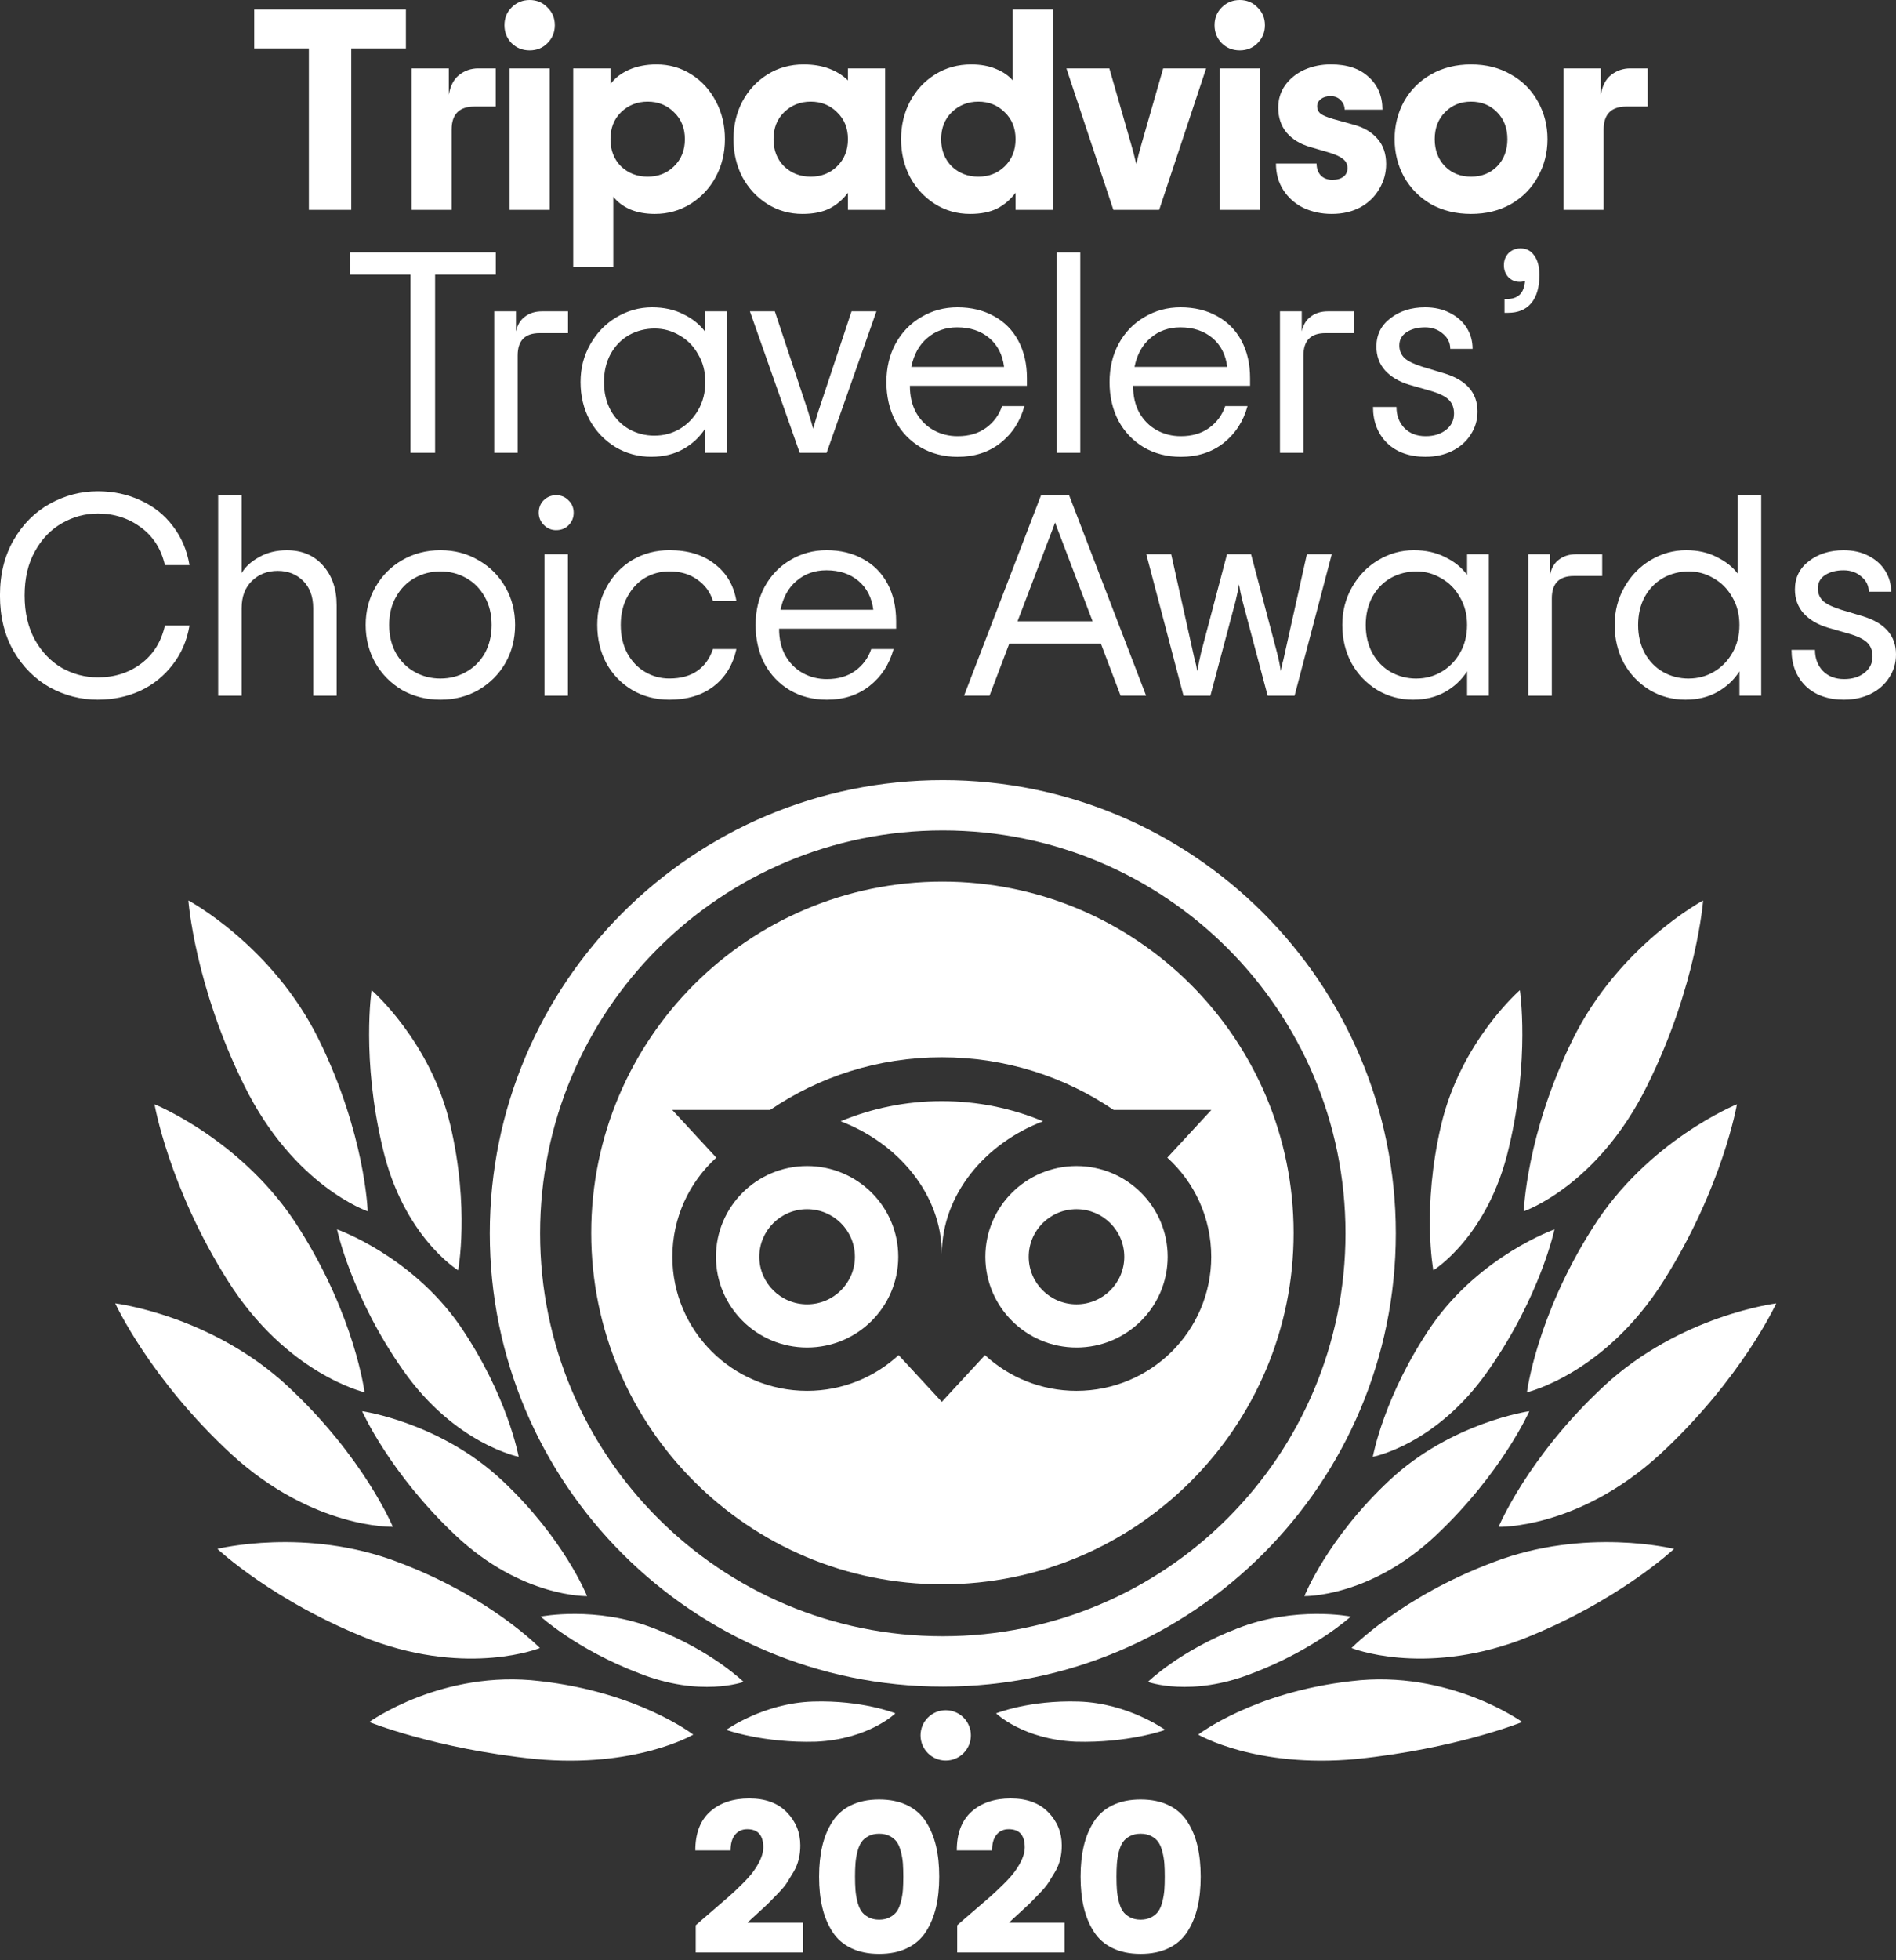 <svg width="60" height="62" viewBox="0 0 60 62" fill="none" xmlns="http://www.w3.org/2000/svg">
<rect x="0" y="0" width="60" height="62" fill="#333333" stroke="none"/>
<g clip-path="url(#clip0_2005_87533)">
<path d="M12.845 1.531H11.115V6.639H9.774V1.531H8.045V0.299H12.845V1.531ZM15.688 2.165V3.37H15.018C14.535 3.37 14.293 3.612 14.293 4.094V6.639H13.025V2.165H14.203V2.998C14.251 2.714 14.36 2.506 14.529 2.373C14.703 2.234 14.906 2.164 15.135 2.164H15.688L15.688 2.165ZM16.762 1.594C16.538 1.594 16.348 1.519 16.191 1.367C16.039 1.211 15.964 1.021 15.964 0.797C15.964 0.573 16.039 0.386 16.191 0.235C16.348 0.078 16.538 0 16.762 0C16.986 0 17.172 0.078 17.323 0.235C17.48 0.387 17.558 0.573 17.558 0.797C17.558 1.02 17.48 1.211 17.323 1.367C17.172 1.519 16.985 1.594 16.762 1.594ZM16.128 2.165H17.396V6.639H16.128V2.165ZM18.141 2.165H19.319V2.663C19.451 2.475 19.645 2.325 19.898 2.21C20.158 2.095 20.451 2.038 20.777 2.038C21.181 2.038 21.55 2.144 21.881 2.355C22.214 2.566 22.473 2.853 22.66 3.215C22.848 3.571 22.941 3.967 22.941 4.402C22.941 4.836 22.845 5.235 22.651 5.597C22.458 5.953 22.193 6.237 21.854 6.449C21.516 6.66 21.138 6.766 20.722 6.766C20.426 6.766 20.163 6.717 19.934 6.621C19.711 6.518 19.535 6.385 19.408 6.222V8.45H18.14V2.165H18.141ZM20.496 5.588C20.828 5.588 21.106 5.48 21.329 5.262C21.559 5.039 21.674 4.752 21.674 4.402C21.674 4.052 21.559 3.768 21.329 3.55C21.106 3.327 20.828 3.215 20.496 3.215C20.165 3.215 19.883 3.327 19.653 3.55C19.43 3.768 19.319 4.052 19.319 4.402C19.319 4.752 19.43 5.039 19.653 5.262C19.883 5.48 20.164 5.588 20.496 5.588ZM25.393 6.766C24.983 6.766 24.611 6.66 24.279 6.449C23.947 6.237 23.685 5.954 23.491 5.597C23.305 5.235 23.211 4.836 23.211 4.402C23.211 3.967 23.305 3.571 23.491 3.215C23.685 2.853 23.95 2.566 24.289 2.355C24.627 2.144 25.008 2.038 25.43 2.038C25.738 2.038 26.01 2.083 26.245 2.174C26.48 2.264 26.677 2.388 26.834 2.545V2.165H28.011V6.639H26.834V6.096C26.677 6.307 26.484 6.474 26.254 6.594C26.024 6.709 25.738 6.766 25.393 6.766V6.766ZM25.656 5.588C25.989 5.588 26.266 5.48 26.489 5.262C26.719 5.039 26.834 4.752 26.834 4.402C26.834 4.052 26.719 3.768 26.489 3.55C26.266 3.327 25.988 3.215 25.656 3.215C25.325 3.215 25.043 3.327 24.814 3.55C24.59 3.768 24.479 4.052 24.479 4.402C24.479 4.752 24.59 5.039 24.814 5.262C25.043 5.48 25.324 5.588 25.656 5.588ZM30.698 6.766C30.287 6.766 29.916 6.66 29.583 6.449C29.251 6.237 28.989 5.954 28.796 5.597C28.608 5.235 28.515 4.836 28.515 4.402C28.515 3.967 28.609 3.571 28.796 3.215C28.989 2.853 29.254 2.566 29.593 2.355C29.931 2.144 30.312 2.038 30.734 2.038C31.036 2.038 31.299 2.086 31.522 2.183C31.745 2.273 31.921 2.394 32.047 2.545V0.299H33.316V6.639H32.138V6.096C31.981 6.307 31.788 6.474 31.558 6.594C31.328 6.709 31.042 6.766 30.698 6.766V6.766ZM30.961 5.588C31.293 5.588 31.57 5.48 31.794 5.262C32.023 5.039 32.138 4.752 32.138 4.402C32.138 4.052 32.023 3.768 31.794 3.55C31.57 3.327 31.292 3.215 30.961 3.215C30.629 3.215 30.348 3.327 30.118 3.55C29.895 3.768 29.783 4.052 29.783 4.402C29.783 4.752 29.895 5.039 30.118 5.262C30.348 5.48 30.628 5.588 30.961 5.588ZM33.747 2.165H35.106L35.785 4.529C35.852 4.758 35.909 4.978 35.958 5.19C36.006 4.979 36.063 4.758 36.13 4.529L36.809 2.165H38.168L36.682 6.639H35.233L33.747 2.165ZM39.233 1.594C39.01 1.594 38.819 1.519 38.662 1.367C38.511 1.211 38.435 1.021 38.435 0.797C38.435 0.573 38.511 0.386 38.662 0.235C38.819 0.078 39.009 0 39.233 0C39.457 0 39.644 0.078 39.794 0.235C39.951 0.387 40.029 0.573 40.029 0.797C40.029 1.02 39.951 1.211 39.794 1.367C39.643 1.519 39.456 1.594 39.233 1.594ZM38.599 2.165H39.867V6.639H38.599V2.165ZM42.144 6.766C41.818 6.766 41.519 6.702 41.247 6.575C40.981 6.443 40.77 6.255 40.613 6.014C40.456 5.772 40.378 5.492 40.378 5.172H41.664C41.664 5.328 41.709 5.455 41.799 5.552C41.89 5.642 42.011 5.688 42.162 5.688C42.313 5.688 42.43 5.654 42.515 5.588C42.6 5.522 42.642 5.431 42.642 5.316C42.642 5.196 42.594 5.099 42.497 5.027C42.401 4.948 42.247 4.879 42.036 4.818L41.447 4.646C41.139 4.555 40.895 4.404 40.713 4.193C40.539 3.982 40.45 3.719 40.45 3.405C40.45 3.139 40.523 2.904 40.668 2.699C40.819 2.488 41.022 2.324 41.275 2.209C41.529 2.095 41.809 2.037 42.117 2.037C42.631 2.037 43.029 2.17 43.312 2.436C43.602 2.695 43.748 3.04 43.748 3.468H42.552C42.552 3.354 42.51 3.254 42.425 3.169C42.347 3.085 42.241 3.042 42.108 3.042C41.976 3.042 41.879 3.072 41.8 3.133C41.722 3.194 41.682 3.269 41.682 3.359C41.682 3.462 41.722 3.544 41.8 3.604C41.879 3.658 42.011 3.712 42.199 3.767L42.851 3.948C43.164 4.033 43.412 4.181 43.593 4.392C43.774 4.597 43.865 4.863 43.865 5.189C43.865 5.473 43.792 5.736 43.647 5.977C43.508 6.219 43.309 6.412 43.05 6.557C42.79 6.696 42.488 6.766 42.144 6.766ZM46.552 6.766C46.075 6.766 45.652 6.663 45.284 6.457C44.922 6.246 44.638 5.959 44.432 5.597C44.234 5.235 44.133 4.836 44.133 4.402C44.133 3.967 44.233 3.569 44.432 3.206C44.638 2.844 44.922 2.56 45.284 2.355C45.652 2.144 46.075 2.038 46.552 2.038C47.029 2.038 47.449 2.144 47.811 2.355C48.179 2.56 48.463 2.844 48.663 3.206C48.868 3.569 48.971 3.967 48.971 4.402C48.971 4.836 48.868 5.235 48.663 5.597C48.464 5.959 48.18 6.246 47.811 6.457C47.449 6.663 47.029 6.766 46.552 6.766ZM46.552 5.588C46.885 5.588 47.159 5.48 47.376 5.262C47.594 5.039 47.702 4.752 47.702 4.402C47.702 4.052 47.594 3.768 47.376 3.55C47.159 3.327 46.884 3.215 46.552 3.215C46.221 3.215 45.946 3.327 45.728 3.55C45.511 3.768 45.402 4.052 45.402 4.402C45.402 4.752 45.511 5.039 45.728 5.262C45.946 5.48 46.22 5.588 46.552 5.588ZM52.143 2.165V3.37H51.472C50.989 3.37 50.748 3.612 50.748 4.094V6.639H49.48V2.165H50.657V2.998C50.706 2.714 50.814 2.506 50.983 2.373C51.158 2.234 51.361 2.164 51.589 2.164H52.142L52.143 2.165ZM15.689 8.688H13.769V14.321H12.991V8.688H11.071V7.981H15.69V8.688H15.689ZM17.976 9.847V10.536H17.079C16.614 10.536 16.382 10.771 16.382 11.242V14.322H15.64V9.847H16.328V10.481C16.377 10.27 16.473 10.114 16.618 10.011C16.762 9.902 16.94 9.847 17.152 9.847H17.976ZM20.617 14.448C20.201 14.448 19.82 14.345 19.476 14.14C19.132 13.929 18.86 13.645 18.661 13.288C18.468 12.926 18.372 12.524 18.372 12.084C18.372 11.643 18.474 11.251 18.68 10.888C18.885 10.526 19.16 10.242 19.504 10.037C19.854 9.826 20.232 9.72 20.636 9.72C21.01 9.72 21.34 9.792 21.623 9.937C21.913 10.076 22.146 10.263 22.32 10.498V9.847H23.009V14.321H22.32V13.551C22.145 13.823 21.913 14.04 21.623 14.203C21.334 14.366 20.998 14.447 20.618 14.447L20.617 14.448ZM20.717 13.778C21.001 13.778 21.264 13.709 21.505 13.57C21.752 13.425 21.948 13.225 22.093 12.972C22.244 12.713 22.32 12.417 22.32 12.084C22.32 11.752 22.244 11.459 22.093 11.206C21.948 10.946 21.752 10.748 21.505 10.608C21.263 10.464 21.001 10.391 20.717 10.391C20.433 10.391 20.149 10.46 19.902 10.6C19.66 10.739 19.467 10.938 19.322 11.197C19.183 11.457 19.113 11.753 19.113 12.085C19.113 12.417 19.183 12.713 19.322 12.973C19.467 13.233 19.66 13.431 19.902 13.571C20.149 13.71 20.421 13.779 20.717 13.779V13.778ZM23.733 9.847H24.52L25.571 13.009C25.649 13.262 25.703 13.446 25.734 13.561C25.764 13.446 25.819 13.262 25.897 13.009L26.948 9.847H27.735L26.159 14.322H25.308L23.732 9.847H23.733ZM32.499 12.202H28.794C28.794 12.528 28.86 12.812 28.993 13.054C29.132 13.296 29.317 13.479 29.545 13.606C29.775 13.733 30.028 13.796 30.306 13.796C30.662 13.796 30.961 13.709 31.203 13.533C31.445 13.358 31.614 13.129 31.71 12.845H32.417C32.284 13.328 32.031 13.718 31.656 14.014C31.287 14.303 30.838 14.449 30.306 14.449C29.871 14.449 29.482 14.349 29.138 14.15C28.793 13.944 28.525 13.664 28.331 13.307C28.144 12.945 28.051 12.537 28.051 12.084C28.051 11.631 28.147 11.227 28.34 10.87C28.539 10.508 28.811 10.227 29.156 10.028C29.5 9.822 29.88 9.72 30.297 9.72C30.737 9.72 31.124 9.813 31.456 10C31.789 10.181 32.045 10.441 32.226 10.779C32.407 11.117 32.498 11.512 32.498 11.965V12.201L32.499 12.202ZM30.288 10.354C29.92 10.354 29.606 10.466 29.346 10.689C29.087 10.907 28.918 11.212 28.839 11.604H31.774C31.726 11.217 31.569 10.912 31.303 10.689C31.038 10.466 30.699 10.354 30.289 10.354H30.288ZM33.443 7.982H34.186V14.322H33.443V7.982ZM39.56 12.202H35.856C35.856 12.528 35.922 12.812 36.054 13.054C36.194 13.296 36.377 13.479 36.607 13.606C36.837 13.733 37.09 13.796 37.368 13.796C37.724 13.796 38.023 13.709 38.265 13.533C38.507 13.358 38.675 13.129 38.772 12.845H39.478C39.346 13.328 39.092 13.718 38.718 14.014C38.35 14.303 37.899 14.449 37.368 14.449C36.933 14.449 36.544 14.349 36.199 14.15C35.855 13.944 35.586 13.664 35.393 13.307C35.205 12.945 35.112 12.537 35.112 12.084C35.112 11.631 35.209 11.227 35.402 10.87C35.601 10.508 35.873 10.227 36.217 10.028C36.562 9.822 36.942 9.72 37.358 9.72C37.799 9.72 38.185 9.813 38.518 10C38.85 10.181 39.106 10.441 39.288 10.779C39.469 11.117 39.559 11.512 39.559 11.965V12.201L39.56 12.202ZM37.351 10.354C36.983 10.354 36.668 10.466 36.409 10.689C36.149 10.907 35.98 11.212 35.902 11.604H38.836C38.788 11.217 38.631 10.912 38.366 10.689C38.1 10.466 37.762 10.354 37.352 10.354H37.351ZM42.842 9.847V10.536H41.945C41.48 10.536 41.248 10.771 41.248 11.242V14.322H40.505V9.847H41.194V10.481C41.242 10.27 41.339 10.114 41.483 10.011C41.628 9.902 41.806 9.847 42.018 9.847H42.842ZM45.117 14.448C44.603 14.448 44.196 14.303 43.894 14.013C43.598 13.717 43.45 13.337 43.45 12.872H44.192C44.192 13.138 44.274 13.358 44.437 13.533C44.606 13.708 44.832 13.796 45.116 13.796C45.376 13.796 45.59 13.73 45.759 13.597C45.928 13.465 46.013 13.292 46.013 13.081C46.013 12.894 45.955 12.747 45.84 12.637C45.726 12.529 45.529 12.435 45.252 12.357L44.59 12.167C44.27 12.07 44.017 11.919 43.829 11.714C43.648 11.508 43.557 11.258 43.557 10.962C43.557 10.587 43.706 10.288 44.002 10.065C44.297 9.835 44.663 9.72 45.097 9.72C45.393 9.72 45.653 9.778 45.876 9.893C46.106 10.008 46.284 10.164 46.411 10.363C46.538 10.562 46.601 10.786 46.601 11.034H45.894C45.894 10.841 45.815 10.68 45.658 10.553C45.507 10.421 45.321 10.354 45.097 10.354C44.862 10.354 44.665 10.406 44.509 10.508C44.357 10.611 44.282 10.75 44.282 10.925C44.282 11.088 44.34 11.224 44.454 11.332C44.575 11.435 44.766 11.525 45.025 11.604L45.687 11.803C46.399 12.014 46.756 12.419 46.756 13.017C46.756 13.288 46.683 13.533 46.538 13.75C46.399 13.968 46.204 14.14 45.95 14.266C45.702 14.387 45.424 14.447 45.117 14.447V14.448ZM47.609 9.458H47.682C47.857 9.458 47.993 9.412 48.089 9.322C48.187 9.231 48.243 9.083 48.262 8.878C48.225 8.902 48.168 8.914 48.089 8.914C47.95 8.914 47.833 8.866 47.736 8.769C47.64 8.667 47.591 8.54 47.591 8.389C47.591 8.239 47.64 8.111 47.736 8.009C47.839 7.907 47.966 7.856 48.116 7.856C48.304 7.856 48.449 7.931 48.551 8.082C48.66 8.227 48.715 8.432 48.715 8.698C48.715 9.09 48.627 9.39 48.452 9.595C48.283 9.794 48.038 9.894 47.718 9.894H47.61V9.459L47.609 9.458ZM3.097 22.131C2.56 22.131 2.052 22.001 1.575 21.741C1.105 21.475 0.724 21.095 0.434 20.6C0.145 20.098 -0.001 19.51 -0.001 18.834C-0.001 18.157 0.144 17.578 0.434 17.076C0.724 16.575 1.105 16.195 1.575 15.935C2.052 15.669 2.559 15.537 3.097 15.537C3.586 15.537 4.036 15.633 4.447 15.826C4.863 16.014 5.205 16.285 5.471 16.641C5.742 16.991 5.917 17.402 5.996 17.873H5.218C5.103 17.366 4.849 16.967 4.457 16.678C4.064 16.388 3.611 16.243 3.098 16.243C2.694 16.243 2.313 16.345 1.957 16.551C1.607 16.75 1.323 17.046 1.105 17.439C0.888 17.825 0.779 18.29 0.779 18.834C0.779 19.377 0.888 19.845 1.105 20.238C1.323 20.624 1.607 20.92 1.957 21.125C2.313 21.324 2.694 21.425 3.098 21.425C3.624 21.425 4.079 21.28 4.465 20.99C4.852 20.7 5.103 20.298 5.218 19.785H5.996C5.918 20.255 5.74 20.669 5.462 21.025C5.19 21.381 4.849 21.656 4.438 21.849C4.027 22.037 3.581 22.13 3.097 22.13V22.131ZM6.904 15.664H7.647V18.128C7.762 17.929 7.946 17.76 8.199 17.621C8.453 17.476 8.746 17.403 9.077 17.403C9.555 17.403 9.935 17.563 10.218 17.883C10.508 18.204 10.653 18.623 10.653 19.142V22.005H9.911V19.233C9.911 18.871 9.805 18.584 9.594 18.373C9.383 18.162 9.114 18.056 8.788 18.056C8.462 18.056 8.19 18.162 7.973 18.373C7.755 18.584 7.647 18.871 7.647 19.233V22.005H6.904V15.664ZM13.937 22.131C13.49 22.131 13.085 22.028 12.723 21.823C12.367 21.611 12.086 21.328 11.88 20.971C11.675 20.609 11.572 20.207 11.572 19.766C11.572 19.325 11.675 18.927 11.88 18.571C12.086 18.209 12.366 17.925 12.723 17.719C13.085 17.508 13.49 17.402 13.937 17.402C14.384 17.402 14.785 17.508 15.142 17.719C15.504 17.925 15.788 18.209 15.993 18.571C16.199 18.927 16.301 19.325 16.301 19.766C16.301 20.207 16.199 20.609 15.993 20.971C15.788 21.327 15.504 21.611 15.142 21.823C14.786 22.028 14.384 22.131 13.937 22.131ZM13.937 21.461C14.233 21.461 14.505 21.392 14.752 21.252C14.999 21.113 15.196 20.918 15.341 20.664C15.485 20.404 15.558 20.105 15.558 19.767C15.558 19.429 15.485 19.133 15.341 18.879C15.196 18.619 14.999 18.42 14.752 18.281C14.505 18.142 14.233 18.073 13.937 18.073C13.641 18.073 13.369 18.142 13.122 18.281C12.874 18.42 12.678 18.619 12.533 18.879C12.388 19.133 12.315 19.429 12.315 19.767C12.315 20.105 12.388 20.404 12.533 20.664C12.678 20.918 12.874 21.113 13.122 21.252C13.369 21.392 13.641 21.461 13.937 21.461ZM17.602 16.769C17.451 16.769 17.321 16.715 17.212 16.606C17.104 16.497 17.049 16.367 17.049 16.216C17.049 16.065 17.1 15.929 17.202 15.826C17.311 15.718 17.444 15.663 17.601 15.663C17.758 15.663 17.888 15.717 17.991 15.826C18.099 15.929 18.154 16.059 18.154 16.216C18.154 16.373 18.1 16.505 17.991 16.615C17.888 16.717 17.759 16.768 17.601 16.768L17.602 16.769ZM17.23 17.53H17.972V22.005H17.23V17.53ZM21.183 22.131C20.748 22.131 20.355 22.028 20.005 21.823C19.661 21.617 19.389 21.337 19.19 20.98C18.997 20.618 18.901 20.213 18.901 19.766C18.901 19.319 19 18.918 19.2 18.561C19.399 18.199 19.67 17.915 20.015 17.709C20.365 17.504 20.755 17.401 21.183 17.401C21.769 17.401 22.246 17.546 22.615 17.837C22.989 18.12 23.219 18.509 23.303 19.005H22.561C22.476 18.728 22.313 18.504 22.071 18.335C21.83 18.159 21.534 18.072 21.183 18.072C20.9 18.072 20.64 18.141 20.405 18.28C20.175 18.419 19.991 18.619 19.852 18.878C19.713 19.132 19.644 19.428 19.644 19.766C19.644 20.104 19.713 20.403 19.852 20.663C19.991 20.917 20.178 21.113 20.414 21.252C20.649 21.391 20.905 21.46 21.183 21.46C21.546 21.46 21.842 21.378 22.071 21.216C22.301 21.053 22.464 20.824 22.561 20.528H23.303C23.195 21.029 22.956 21.421 22.587 21.705C22.219 21.989 21.751 22.131 21.183 22.131H21.183ZM28.36 19.885H24.655C24.655 20.211 24.721 20.495 24.854 20.736C24.993 20.978 25.177 21.162 25.407 21.289C25.636 21.416 25.889 21.479 26.167 21.479C26.523 21.479 26.823 21.392 27.064 21.216C27.306 21.041 27.475 20.812 27.571 20.528H28.278C28.145 21.011 27.892 21.4 27.517 21.696C27.149 21.986 26.699 22.131 26.167 22.131C25.732 22.131 25.343 22.032 24.999 21.832C24.654 21.627 24.386 21.346 24.193 20.99C24.005 20.627 23.912 20.22 23.912 19.767C23.912 19.314 24.008 18.91 24.201 18.553C24.401 18.191 24.672 17.91 25.017 17.71C25.361 17.505 25.741 17.402 26.158 17.402C26.599 17.402 26.985 17.496 27.317 17.683C27.65 17.864 27.906 18.124 28.087 18.462C28.268 18.8 28.359 19.195 28.359 19.648V19.883L28.36 19.885ZM26.151 18.037C25.782 18.037 25.468 18.149 25.208 18.372C24.949 18.589 24.78 18.894 24.701 19.287H27.636C27.587 18.9 27.431 18.595 27.165 18.372C26.9 18.149 26.561 18.037 26.151 18.037H26.151ZM34.837 20.356H31.939L31.314 22.004H30.508L32.944 15.664H33.832L36.269 22.004H35.462L34.837 20.356ZM34.575 19.65L33.552 16.96C33.467 16.742 33.413 16.598 33.388 16.525C33.364 16.598 33.31 16.742 33.225 16.96L32.201 19.65H34.574H34.575ZM36.275 17.53H37.063L37.751 20.618L37.805 20.863C37.842 20.983 37.868 21.104 37.887 21.225C37.923 21.026 37.965 20.824 38.014 20.618L38.829 17.53H39.59L40.405 20.618C40.459 20.824 40.502 21.026 40.532 21.225C40.55 21.104 40.578 20.983 40.614 20.863L40.668 20.618L41.356 17.53H42.144L40.967 22.005H40.115L39.318 19.007C39.269 18.813 39.233 18.638 39.209 18.481C39.185 18.638 39.149 18.813 39.101 19.007L38.303 22.005H37.452L36.275 17.53H36.275ZM44.724 22.131C44.307 22.131 43.926 22.028 43.583 21.823C43.238 21.611 42.966 21.328 42.767 20.971C42.574 20.609 42.478 20.207 42.478 19.766C42.478 19.325 42.581 18.933 42.786 18.571C42.991 18.209 43.266 17.925 43.61 17.719C43.96 17.508 44.338 17.402 44.742 17.402C45.117 17.402 45.446 17.475 45.73 17.62C46.019 17.759 46.252 17.946 46.427 18.181V17.529H47.115V22.004H46.427V21.234C46.251 21.506 46.019 21.723 45.73 21.886C45.44 22.049 45.105 22.13 44.724 22.13L44.724 22.131ZM44.823 21.461C45.107 21.461 45.37 21.392 45.611 21.252C45.858 21.108 46.055 20.908 46.2 20.655C46.351 20.395 46.426 20.099 46.426 19.767C46.426 19.434 46.351 19.142 46.2 18.889C46.055 18.629 45.858 18.43 45.611 18.291C45.369 18.146 45.107 18.073 44.823 18.073C44.539 18.073 44.255 18.143 44.008 18.282C43.766 18.421 43.573 18.62 43.428 18.88C43.289 19.139 43.219 19.435 43.219 19.768C43.219 20.1 43.289 20.396 43.428 20.656C43.573 20.915 43.766 21.114 44.008 21.253C44.255 21.392 44.527 21.462 44.823 21.462V21.461ZM50.702 17.53V18.218H49.805C49.34 18.218 49.108 18.453 49.108 18.925V22.005H48.365V17.53H49.053V18.164C49.102 17.953 49.198 17.796 49.343 17.693C49.488 17.585 49.666 17.53 49.877 17.53H50.702ZM53.343 22.131C52.926 22.131 52.545 22.028 52.202 21.823C51.857 21.611 51.585 21.328 51.386 20.971C51.193 20.609 51.097 20.207 51.097 19.766C51.097 19.325 51.2 18.933 51.405 18.571C51.611 18.209 51.885 17.925 52.229 17.719C52.579 17.508 52.957 17.402 53.361 17.402C53.729 17.402 54.053 17.475 54.33 17.62C54.614 17.759 54.834 17.933 54.992 18.145V15.664H55.734V22.004H55.046V21.234C54.87 21.506 54.638 21.723 54.349 21.886C54.059 22.049 53.724 22.13 53.343 22.13L53.343 22.131ZM53.442 21.461C53.726 21.461 53.989 21.392 54.23 21.252C54.477 21.108 54.674 20.908 54.819 20.655C54.97 20.395 55.045 20.099 55.045 19.767C55.045 19.434 54.97 19.142 54.819 18.889C54.674 18.629 54.477 18.43 54.23 18.291C53.988 18.146 53.726 18.073 53.442 18.073C53.158 18.073 52.874 18.143 52.627 18.282C52.385 18.421 52.192 18.62 52.047 18.88C51.908 19.139 51.839 19.435 51.839 19.768C51.839 20.1 51.908 20.396 52.047 20.656C52.192 20.915 52.385 21.114 52.627 21.253C52.874 21.392 53.146 21.462 53.442 21.462V21.461ZM58.361 22.131C57.847 22.131 57.44 21.986 57.138 21.696C56.842 21.4 56.694 21.02 56.694 20.555H57.436C57.436 20.821 57.518 21.041 57.681 21.216C57.849 21.391 58.076 21.479 58.36 21.479C58.619 21.479 58.834 21.413 59.003 21.28C59.172 21.147 59.257 20.975 59.257 20.764C59.257 20.576 59.199 20.429 59.084 20.32C58.97 20.212 58.774 20.118 58.496 20.039L57.834 19.849C57.514 19.752 57.261 19.602 57.073 19.396C56.892 19.191 56.801 18.94 56.801 18.644C56.801 18.27 56.95 17.971 57.245 17.747C57.541 17.518 57.907 17.403 58.341 17.403C58.637 17.403 58.897 17.46 59.12 17.575C59.35 17.69 59.528 17.847 59.654 18.046C59.782 18.245 59.845 18.469 59.845 18.716H59.138C59.138 18.523 59.059 18.363 58.902 18.236C58.751 18.103 58.564 18.037 58.341 18.037C58.106 18.037 57.909 18.089 57.752 18.191C57.601 18.293 57.526 18.433 57.526 18.607C57.526 18.77 57.584 18.906 57.698 19.015C57.819 19.117 58.01 19.208 58.269 19.287L58.931 19.485C59.643 19.697 60 20.102 60 20.699C60 20.971 59.927 21.215 59.782 21.433C59.643 21.65 59.447 21.823 59.194 21.949C58.946 22.069 58.668 22.13 58.361 22.13V22.131Z" fill="white"/>
<path d="M29.836 24.673C21.921 24.673 15.5 31.094 15.5 39.009C15.5 46.924 21.921 53.345 29.836 53.345C37.75 53.345 44.171 46.924 44.171 39.009C44.171 31.094 37.75 24.673 29.836 24.673ZM29.836 51.752C22.792 51.752 17.092 46.052 17.092 39.008C17.092 31.965 22.792 26.265 29.836 26.265C36.879 26.265 42.579 31.965 42.579 39.008C42.579 46.052 36.879 51.752 29.836 51.752Z" fill="white"/>
<path d="M21.939 54.863C21.939 54.863 20.197 53.519 17.086 53.171C14 52.797 11.685 54.465 11.685 54.465C11.685 54.465 13.775 55.311 16.936 55.635C20.122 55.933 21.939 54.863 21.939 54.863Z" fill="white"/>
<path d="M17.086 52.125C17.086 52.125 15.518 50.507 12.606 49.412C9.693 48.292 6.881 48.989 6.881 48.989C6.881 48.989 8.673 50.681 11.759 51.876C14.87 53.021 17.085 52.125 17.085 52.125H17.086Z" fill="white"/>
<path d="M12.432 48.292C12.432 48.292 11.511 46.077 9.097 43.837C6.683 41.597 3.646 41.223 3.646 41.223C3.646 41.223 4.741 43.613 7.33 46.002C9.919 48.366 12.432 48.291 12.432 48.291V48.292Z" fill="white"/>
<path d="M11.536 44.036C11.536 44.036 11.238 41.648 9.47 38.86C7.728 36.072 4.89 34.927 4.89 34.927C4.89 34.927 5.338 37.541 7.205 40.502C9.071 43.464 11.535 44.036 11.535 44.036H11.536Z" fill="white"/>
<path d="M11.636 38.312C11.636 38.312 11.561 35.873 10.092 32.886C8.624 29.9 5.961 28.48 5.961 28.48C5.961 28.48 6.16 31.169 7.728 34.33C9.296 37.515 11.636 38.312 11.636 38.312Z" fill="white"/>
<path d="M18.578 50.483C18.578 50.483 17.857 48.666 15.89 46.824C13.925 44.983 11.46 44.634 11.46 44.634C11.46 44.634 12.331 46.6 14.422 48.567C16.512 50.533 18.578 50.483 18.578 50.483V50.483Z" fill="white"/>
<path d="M23.532 53.196C23.532 53.196 22.512 52.2 20.695 51.503C18.853 50.782 17.11 51.13 17.11 51.13C17.11 51.13 18.256 52.175 20.221 52.922C22.163 53.693 23.531 53.196 23.531 53.196H23.532Z" fill="white"/>
<path d="M28.335 54.191C28.335 54.191 27.29 53.768 25.723 53.818C24.154 53.867 22.984 54.714 22.984 54.714C22.984 54.714 24.154 55.136 25.822 55.087C27.49 55.013 28.335 54.191 28.335 54.191Z" fill="white"/>
<path d="M16.414 46.077C16.414 46.077 16.066 44.135 14.548 41.92C13.005 39.705 10.665 38.883 10.665 38.883C10.665 38.883 11.113 40.999 12.755 43.338C14.398 45.678 16.414 46.076 16.414 46.076V46.077Z" fill="white"/>
<path d="M14.497 40.178C14.497 40.178 14.871 38.212 14.248 35.574C13.626 32.936 11.759 31.317 11.759 31.317C11.759 31.317 11.435 33.483 12.107 36.295C12.755 39.108 14.497 40.177 14.497 40.177V40.178Z" fill="white"/>
<path d="M37.918 54.863C37.918 54.863 39.66 53.519 42.771 53.171C45.857 52.797 48.171 54.465 48.171 54.465C48.171 54.465 46.081 55.311 42.92 55.635C39.734 55.933 37.917 54.863 37.917 54.863H37.918Z" fill="white"/>
<path d="M42.77 52.125C42.77 52.125 44.339 50.507 47.251 49.412C50.163 48.292 52.975 48.989 52.975 48.989C52.975 48.989 51.183 50.681 48.097 51.876C44.986 53.021 42.771 52.125 42.771 52.125H42.77Z" fill="white"/>
<path d="M47.425 48.292C47.425 48.292 48.346 46.077 50.76 43.837C53.174 41.597 56.21 41.224 56.21 41.224C56.21 41.224 55.115 43.612 52.527 46.002C49.938 48.367 47.425 48.292 47.425 48.292V48.292Z" fill="white"/>
<path d="M48.321 44.036C48.321 44.036 48.619 41.647 50.386 38.86C52.128 36.072 54.966 34.927 54.966 34.927C54.966 34.927 54.518 37.541 52.651 40.502C50.785 43.464 48.321 44.036 48.321 44.036Z" fill="white"/>
<path d="M48.221 38.312C48.221 38.312 48.296 35.873 49.764 32.886C51.233 29.9 53.896 28.481 53.896 28.481C53.896 28.481 53.697 31.169 52.129 34.33C50.561 37.515 48.221 38.312 48.221 38.312Z" fill="white"/>
<path d="M41.278 50.483C41.278 50.483 41.999 48.666 43.966 46.824C45.932 44.983 48.396 44.634 48.396 44.634C48.396 44.634 47.525 46.6 45.434 48.567C43.344 50.533 41.278 50.483 41.278 50.483V50.483Z" fill="white"/>
<path d="M36.325 53.196C36.325 53.196 37.345 52.2 39.162 51.503C41.004 50.782 42.746 51.13 42.746 51.13C42.746 51.13 41.601 52.175 39.636 52.922C37.694 53.693 36.325 53.196 36.325 53.196H36.325Z" fill="white"/>
<path d="M31.521 54.191C31.521 54.191 32.567 53.768 34.135 53.818C35.703 53.867 36.872 54.714 36.872 54.714C36.872 54.714 35.703 55.136 34.035 55.087C32.368 55.013 31.522 54.191 31.522 54.191H31.521Z" fill="white"/>
<path d="M43.443 46.078C43.443 46.078 43.791 44.136 45.309 41.921C46.852 39.706 49.192 38.884 49.192 38.884C49.192 38.884 48.744 41 47.101 43.339C45.459 45.704 43.443 46.077 43.443 46.077V46.078Z" fill="white"/>
<path d="M45.359 40.179C45.359 40.179 44.986 38.213 45.608 35.575C46.23 32.937 48.097 31.318 48.097 31.318C48.097 31.318 48.421 33.484 47.749 36.296C47.102 39.108 45.359 40.178 45.359 40.178V40.179Z" fill="white"/>
<path d="M29.928 55.684C30.368 55.684 30.724 55.327 30.724 54.887C30.724 54.447 30.368 54.091 29.928 54.091C29.488 54.091 29.131 54.447 29.131 54.887C29.131 55.327 29.488 55.684 29.928 55.684Z" fill="white"/>
<path fill-rule="evenodd" clip-rule="evenodd" d="M29.823 50.11C35.961 50.11 40.937 45.134 40.937 38.997C40.937 32.86 35.961 27.884 29.823 27.884C23.686 27.884 18.71 32.859 18.71 38.997C18.71 45.135 23.686 50.11 29.823 50.11ZM25.541 41.254C26.377 41.254 27.054 40.58 27.054 39.75C27.054 38.919 26.377 38.245 25.541 38.245C24.706 38.245 24.029 38.919 24.029 39.75C24.029 40.58 24.706 41.254 25.541 41.254ZM32.554 39.75C32.554 38.918 33.23 38.245 34.066 38.245C34.901 38.245 35.578 38.919 35.578 39.75C35.578 40.58 34.901 41.254 34.066 41.254C33.23 41.254 32.554 40.58 32.554 39.75ZM31.182 39.75C31.182 41.335 32.474 42.62 34.067 42.62C35.66 42.62 36.951 41.335 36.951 39.75C36.951 38.165 35.66 36.88 34.067 36.88C32.474 36.88 31.182 38.165 31.182 39.75ZM26.603 35.465C28.424 36.157 29.805 37.778 29.805 39.666C29.805 37.778 31.185 36.157 33.006 35.465C32.021 35.054 30.939 34.827 29.804 34.827C28.669 34.827 27.588 35.054 26.603 35.465ZM22.657 39.75C22.657 41.335 23.948 42.62 25.541 42.62C27.135 42.62 28.426 41.335 28.426 39.75C28.426 38.165 27.135 36.88 25.541 36.88C23.948 36.88 22.657 38.165 22.657 39.75ZM38.335 35.105L36.94 36.615C37.795 37.391 38.33 38.508 38.33 39.75C38.33 42.092 36.42 43.99 34.066 43.99C32.947 43.99 31.93 43.562 31.17 42.861L29.804 44.339L28.437 42.86C27.677 43.561 26.659 43.99 25.541 43.99C23.187 43.99 21.278 42.092 21.278 39.75C21.278 38.508 21.814 37.391 22.668 36.615L21.273 35.105H24.373C25.919 34.055 27.783 33.44 29.802 33.44C31.822 33.44 33.693 34.054 35.241 35.105H38.333H38.335Z" fill="white"/>
<path d="M22.017 61.752V60.893C22.139 60.785 22.31 60.636 22.532 60.447C22.752 60.257 22.924 60.109 23.046 60.003C23.168 59.897 23.31 59.764 23.472 59.604C23.635 59.444 23.756 59.307 23.838 59.195C24.05 58.902 24.155 58.646 24.155 58.431C24.155 58.047 23.986 57.855 23.648 57.855C23.486 57.855 23.357 57.913 23.263 58.028C23.168 58.143 23.12 58.308 23.12 58.525H22.004C22.004 57.984 22.161 57.575 22.474 57.297C22.788 57.02 23.199 56.882 23.709 56.882C24.219 56.882 24.616 57.027 24.899 57.318C25.183 57.609 25.326 57.959 25.326 58.37C25.326 58.681 25.258 58.954 25.123 59.188C25.042 59.323 24.971 59.438 24.913 59.533C24.854 59.628 24.758 59.745 24.622 59.885C24.486 60.025 24.388 60.126 24.325 60.189C24.262 60.252 24.145 60.361 23.976 60.514C23.807 60.668 23.699 60.767 23.655 60.812H25.414V61.753H22.018L22.017 61.752Z" fill="white"/>
<path d="M26.932 57.098C27.182 56.976 27.478 56.915 27.821 56.915C28.164 56.915 28.46 56.976 28.711 57.098C28.961 57.219 29.158 57.393 29.303 57.619C29.447 57.844 29.553 58.1 29.621 58.386C29.689 58.672 29.722 58.996 29.722 59.356C29.722 59.717 29.688 60.041 29.621 60.327C29.553 60.613 29.447 60.87 29.303 61.094C29.158 61.32 28.962 61.494 28.711 61.615C28.46 61.737 28.164 61.798 27.821 61.798C27.478 61.798 27.183 61.737 26.932 61.615C26.681 61.494 26.484 61.32 26.34 61.094C26.195 60.869 26.09 60.613 26.022 60.327C25.954 60.041 25.921 59.717 25.921 59.356C25.921 58.996 25.955 58.672 26.022 58.386C26.09 58.1 26.196 57.843 26.34 57.619C26.484 57.393 26.681 57.219 26.932 57.098ZM28.163 58.075C28.066 58.024 27.952 57.998 27.822 57.998C27.692 57.998 27.577 58.024 27.481 58.075C27.384 58.127 27.309 58.192 27.258 58.268C27.206 58.345 27.164 58.446 27.132 58.572C27.101 58.698 27.081 58.82 27.072 58.938C27.063 59.055 27.058 59.195 27.058 59.357C27.058 59.52 27.063 59.66 27.072 59.777C27.081 59.894 27.101 60.016 27.132 60.142C27.164 60.269 27.206 60.371 27.258 60.447C27.309 60.523 27.384 60.587 27.481 60.639C27.578 60.691 27.692 60.717 27.822 60.717C27.952 60.717 28.066 60.691 28.163 60.639C28.26 60.587 28.335 60.523 28.387 60.447C28.438 60.37 28.48 60.269 28.512 60.142C28.544 60.016 28.564 59.894 28.573 59.777C28.581 59.66 28.586 59.52 28.586 59.357C28.586 59.195 28.581 59.055 28.573 58.938C28.564 58.82 28.544 58.698 28.512 58.572C28.48 58.446 28.438 58.345 28.387 58.268C28.335 58.191 28.26 58.127 28.163 58.075Z" fill="white"/>
<path d="M30.291 61.752V60.893C30.413 60.785 30.584 60.636 30.806 60.447C31.026 60.257 31.198 60.109 31.32 60.003C31.442 59.897 31.584 59.764 31.746 59.604C31.909 59.444 32.03 59.307 32.112 59.195C32.324 58.902 32.429 58.646 32.429 58.431C32.429 58.047 32.26 57.855 31.922 57.855C31.76 57.855 31.631 57.913 31.537 58.028C31.442 58.143 31.394 58.308 31.394 58.525H30.278C30.278 57.984 30.435 57.575 30.748 57.297C31.062 57.02 31.473 56.882 31.983 56.882C32.493 56.882 32.89 57.027 33.173 57.318C33.457 57.609 33.6 57.959 33.6 58.37C33.6 58.681 33.532 58.954 33.397 59.188C33.316 59.323 33.245 59.438 33.187 59.533C33.128 59.628 33.032 59.745 32.896 59.885C32.76 60.025 32.661 60.126 32.599 60.189C32.535 60.252 32.419 60.361 32.25 60.514C32.081 60.668 31.973 60.767 31.929 60.812H33.688V61.753H30.292L30.291 61.752Z" fill="white"/>
<path d="M35.206 57.098C35.456 56.976 35.752 56.915 36.095 56.915C36.438 56.915 36.734 56.976 36.985 57.098C37.235 57.219 37.432 57.393 37.577 57.619C37.721 57.844 37.828 58.1 37.895 58.386C37.962 58.672 37.996 58.996 37.996 59.356C37.996 59.717 37.962 60.041 37.895 60.327C37.827 60.613 37.721 60.87 37.577 61.094C37.432 61.32 37.236 61.494 36.985 61.615C36.734 61.737 36.438 61.798 36.095 61.798C35.752 61.798 35.456 61.737 35.206 61.615C34.955 61.494 34.758 61.32 34.614 61.094C34.469 60.869 34.364 60.613 34.296 60.327C34.228 60.041 34.195 59.717 34.195 59.356C34.195 58.996 34.229 58.672 34.296 58.386C34.364 58.1 34.47 57.843 34.614 57.619C34.758 57.393 34.955 57.219 35.206 57.098ZM36.437 58.075C36.34 58.024 36.225 57.998 36.095 57.998C35.965 57.998 35.85 58.024 35.754 58.075C35.657 58.127 35.583 58.192 35.531 58.268C35.479 58.345 35.437 58.446 35.405 58.572C35.374 58.698 35.354 58.82 35.345 58.938C35.336 59.055 35.331 59.195 35.331 59.357C35.331 59.52 35.336 59.66 35.345 59.777C35.354 59.894 35.374 60.016 35.405 60.142C35.437 60.269 35.479 60.371 35.531 60.447C35.583 60.523 35.657 60.587 35.754 60.639C35.851 60.691 35.965 60.717 36.095 60.717C36.225 60.717 36.34 60.691 36.437 60.639C36.534 60.587 36.608 60.523 36.66 60.447C36.712 60.37 36.754 60.269 36.785 60.142C36.817 60.016 36.837 59.894 36.846 59.777C36.855 59.66 36.859 59.52 36.859 59.357C36.859 59.195 36.855 59.055 36.846 58.938C36.837 58.82 36.817 58.698 36.785 58.572C36.754 58.446 36.712 58.345 36.66 58.268C36.608 58.191 36.534 58.127 36.437 58.075Z" fill="white"/>
</g>
<defs>
<clipPath id="clip0_2005_87533">
<rect width="60" height="61.8" fill="white"/>
</clipPath>
</defs>
</svg>
